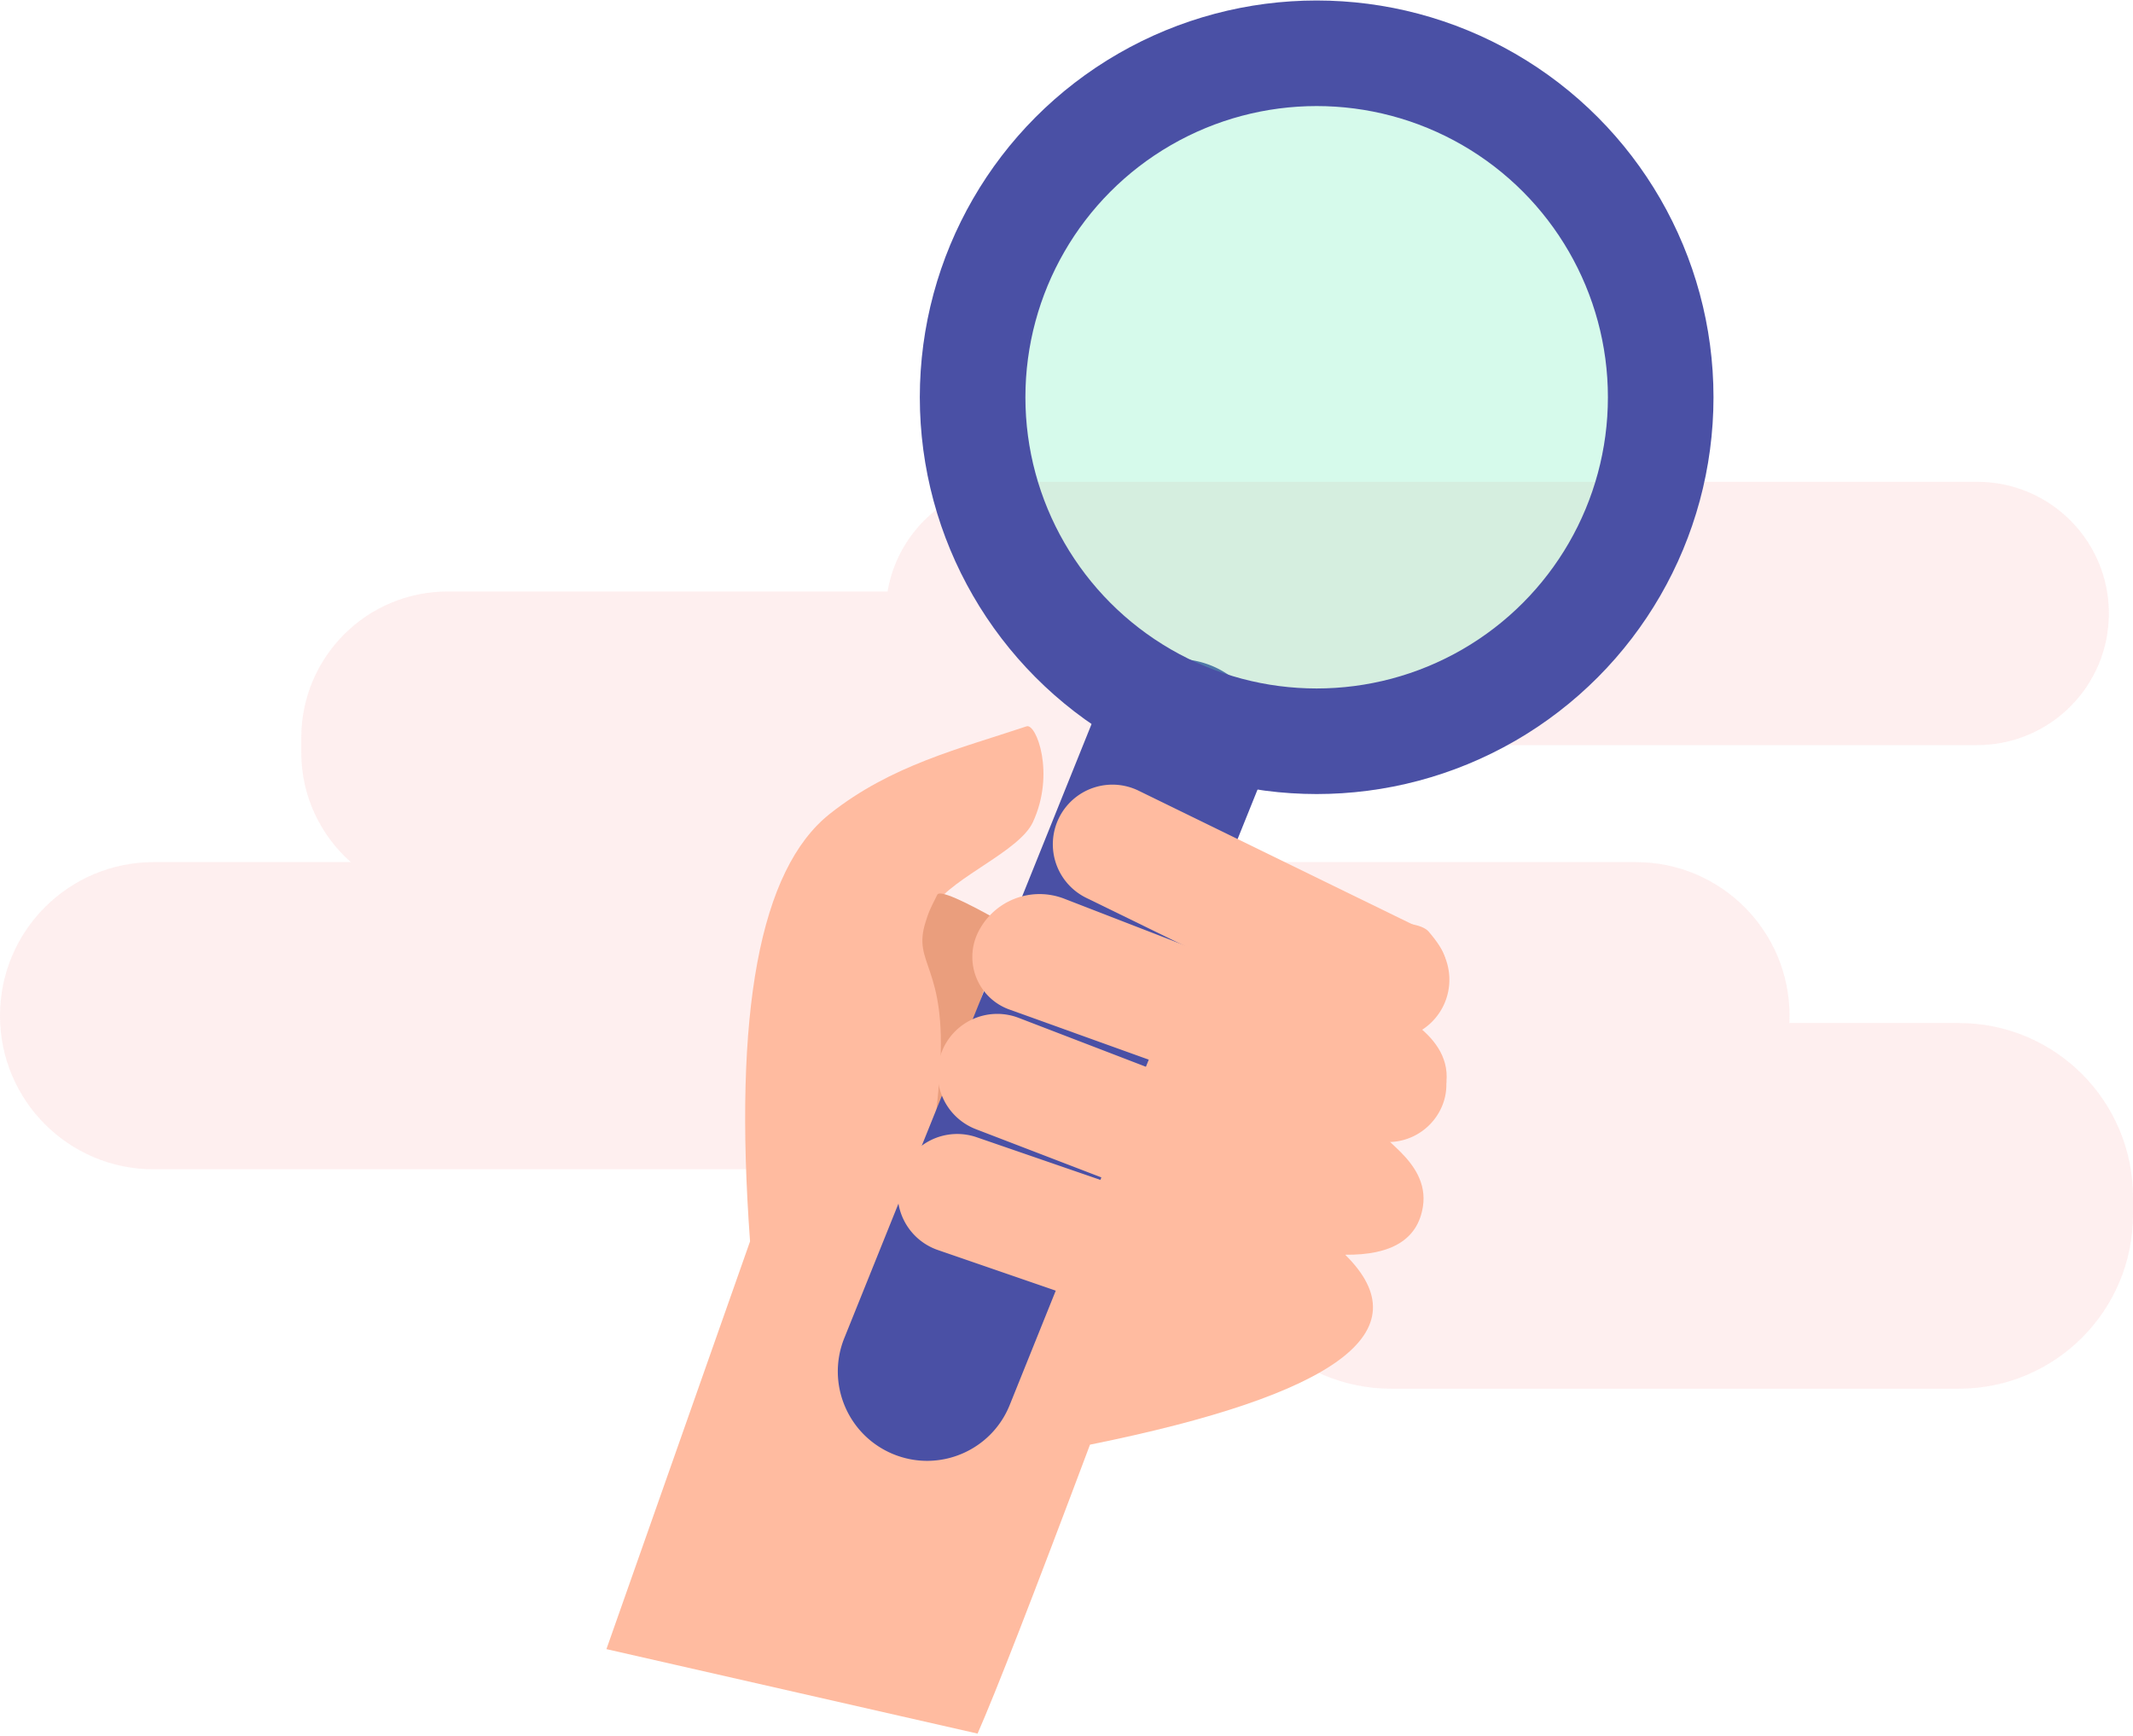 <svg xmlns="http://www.w3.org/2000/svg" width="301" height="245" viewBox="0 0 301 245">
    <g fill="none" fill-rule="evenodd">
        <path fill="#FB8585" fill-rule="nonzero" d="M164.769 121.677h66.087c11.973 0 21.678 9.706 21.678 21.678 0 .346-.008.69-.024 1.032h23.914c13.573 0 24.576 11.003 24.576 24.576v2.461C301 184.997 289.997 196 276.424 196h-80.09c-13.574 0-24.577-11.003-24.577-24.576v-2.46c0-1.339.107-2.652.313-3.932H21.677C9.705 165.032 0 155.327 0 143.355s9.705-21.678 21.677-21.678h27.826c-4.286-3.782-6.989-9.317-6.989-15.482v-2.067c0-11.402 9.243-20.644 20.644-20.644h62.09C126.723 74.696 134.365 68 143.572 68h135.446c10.262 0 18.58 8.319 18.58 18.58 0 10.262-8.318 18.581-18.58 18.581h-107.26v1.034c0 6.165-2.704 11.7-6.99 15.482z" opacity=".126"/>
        <g transform="translate(85)">
            <path fill="#FFBBA0" d="M.576 232.753l20.268-57.549c-2.375-32.378 1.373-52.49 11.245-60.332 8.64-6.864 18.336-9.203 27.774-12.36 1.367-.456 4.084 6.664.892 13.528-1.905 4.097-11.13 7.695-13.887 11.724-1.65 4.243.28 9.29 5.79 15.143l-15.174 45.02 16.506 6.429 5.873-15.189c2.235-15.184 5.994-25.392 11.275-30.623 17.893-17.724 42.527-20.51 45.474-17.055 2.713 3.182 2.713 4.463 2.213 6.917-.376 1.843-1.26 4.873-5.624 4.5-3.057-.26 7.95 3.066 5.624 11.309-1.431 5.07-3.873 5.028-7.755 5.576-3.042.43 5.822 3.68 4.72 10.544-.735 4.575-4.389 6.827-10.96 6.754 10.948 10.805-1.056 19.74-36.014 26.806-8.087 21.548-13.376 35.141-15.866 40.779L.576 232.753z"/>
            <path fill="#EA9E7D" d="M47.639 151.103c1.005-14.972-3.964-14.911-2.024-20.976.488-1.529.488-1.529 1.657-3.857.338-.672 3.533.716 9.585 4.165-5.41 16.784-9.096 27.895-11.06 33.335-1.612 4.471.836 2.306 1.842-12.667z"/>
            <path fill="#4A50A5" fill-rule="nonzero" d="M92.896 110.348l-35.414 87.959c-2.59 6.435-9.908 9.552-16.344 6.96a12.955 12.955 0 0 1-.026-.01c-6.449-2.613-9.565-9.953-6.966-16.408l35.413-87.958c2.592-6.436 9.909-9.552 16.344-6.961l.027.01c6.448 2.614 9.565 9.954 6.966 16.408z"/>
            <circle cx="100.801" cy="56.069" r="48.55" fill="#5FEEB2" fill-opacity=".254" fill-rule="nonzero" stroke="#4A50A5" stroke-width="14.9"/>
            <g fill="#FFBBA0">
                <path d="M47.878 148.496a8.408 8.408 0 0 1 10.868-4.839l40.65 15.625a8.423 8.423 0 0 1 4.843 10.877 8.408 8.408 0 0 1-10.868 4.839l-40.65-15.625a8.423 8.423 0 0 1-4.843-10.877z"/>
                <path d="M42.125 165.722a8.41 8.41 0 0 1 10.694-5.216l41.167 14.19a8.422 8.422 0 0 1 5.219 10.702 8.41 8.41 0 0 1-10.694 5.216l-41.166-14.19a8.422 8.422 0 0 1-5.22-10.702zM64.422 115.468a8.408 8.408 0 0 1 11.248-3.873l39.134 19.108a8.423 8.423 0 0 1 3.876 11.258 8.408 8.408 0 0 1-11.248 3.873l-39.134-19.108a8.423 8.423 0 0 1-3.876-11.258z"/>
                <path d="M53.03 131.568a9.661 9.661 0 0 1 12.15-4.728l48.93 18.954a7.823 7.823 0 0 1 4.425 10.23 8.261 8.261 0 0 1-10.453 4.673l-50.655-18.22a7.881 7.881 0 0 1-4.398-10.909z"/>
            </g>
        </g>
    </g>
</svg>
